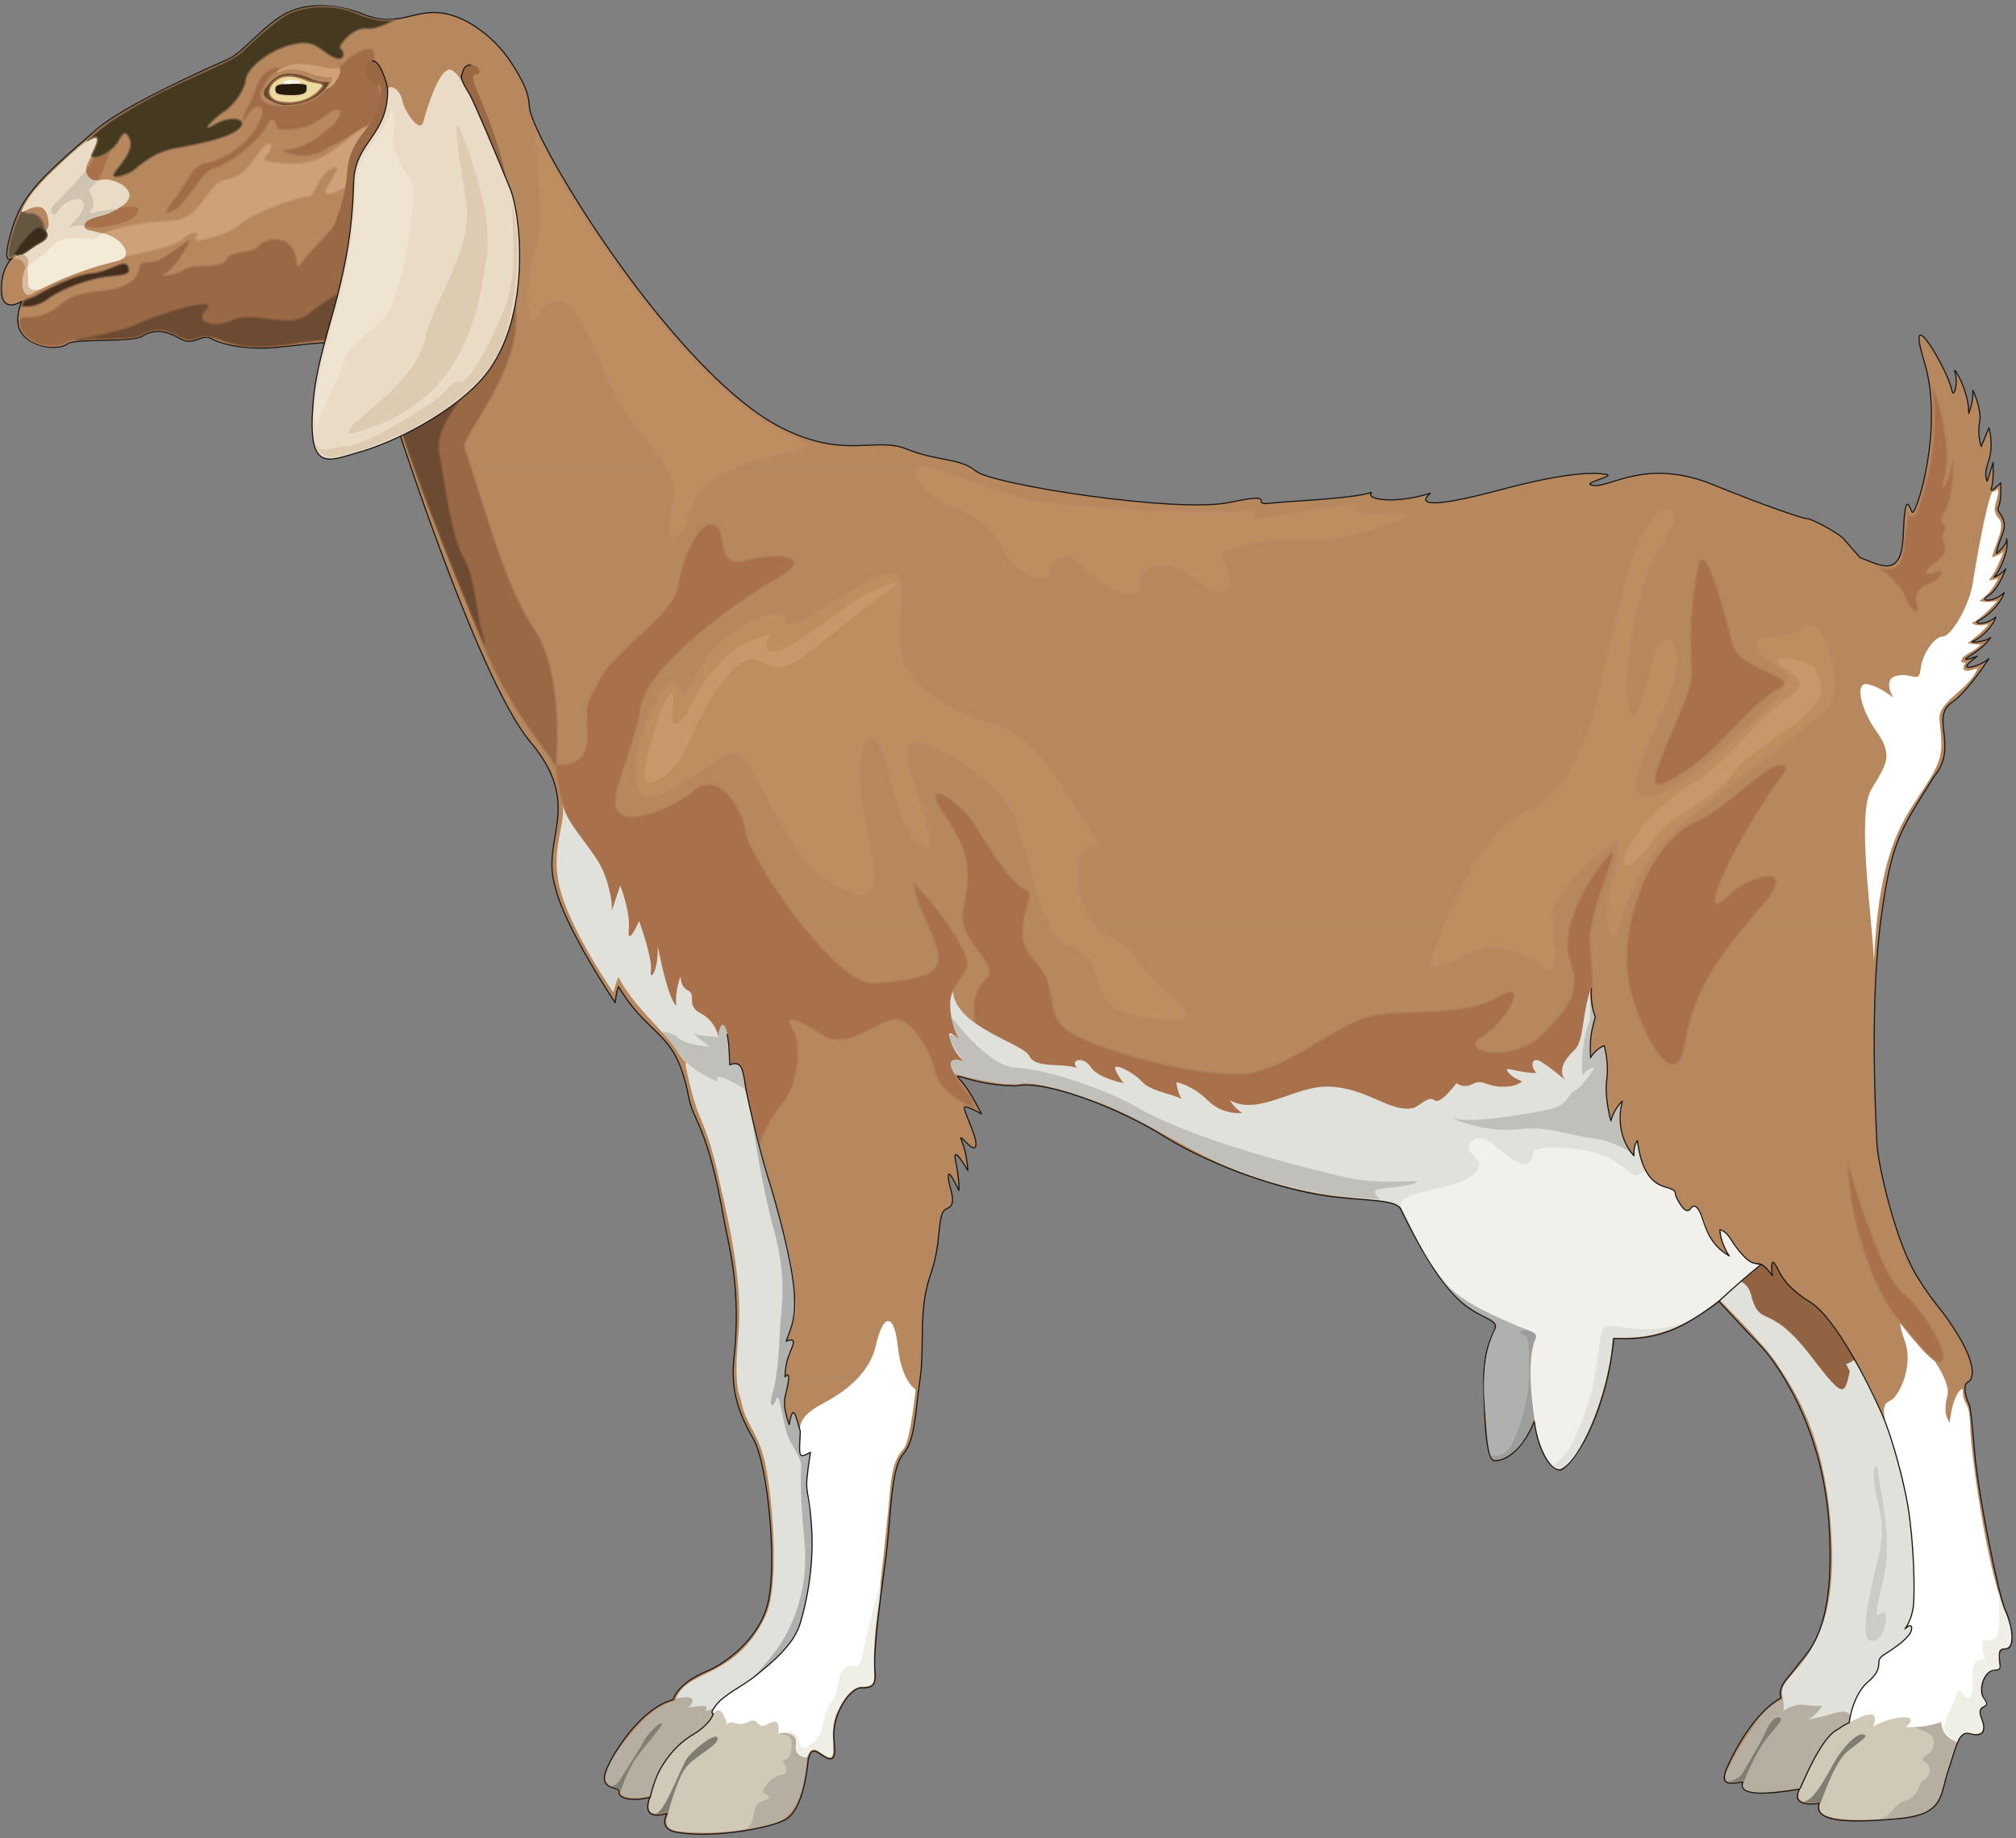 <svg xmlns="http://www.w3.org/2000/svg" version="1.2" width="656.542" height="598.564" viewBox="0 0 17371 15837" preserveAspectRatio="xMidYMid" fill-rule="evenodd" stroke-width="28.222" stroke-linejoin="round" xml:space="preserve"><rect x="0" y="0" width="17371" height="15837" fill="#808080" stroke="none"/><defs class="ClipPathGroup"><clipPath id="a" clipPathUnits="userSpaceOnUse"><path d="M0 0h17371v15837H0z"/></clipPath></defs><g class="SlideGroup"><g class="Slide" clip-path="url(#a)"><g class="Page"><g class="com.sun.star.drawing.ClosedBezierShape"><path class="BoundingBox" fill="none" d="M5207 11864h2726v3939H5207z"/><path fill="#B7885D" d="M7931 11864c0 7-2 15-2 20-43 287-38 521-148 645-109 124-101 569-152 935-51 365-104 786-89 930 15 148-43 148-124 148-79 0-258 218-227 459 30 242-82 132-140 97-59-38-79 20-86 79-8 58-39 424-206 505-168 81-650 155-931 102-160-28-79-160-79-160-132 35-200 7-149-140-145 38-290 15-262-66-109-28-167-51-102-196 66-147 292-505 564-579 43-117 176-198 301-249 124-50 439-256 518-585 81-330 0-1194-124-1412-99-175-165-333-173-533h1611Z"/></g><g class="com.sun.star.drawing.ClosedBezierShape"><path class="BoundingBox" fill="none" d="M12782 11863h1071v804h-1071z"/><path fill="#B7885D" d="M13852 11864c-96 425-280 735-402 801-102 7-208-209-229-423-94 227-229 341-339 341-73 23-91-307-99-631-1-30-1-61 0-88h1069Z"/></g><g class="com.sun.star.drawing.ClosedBezierShape"><path class="BoundingBox" fill="none" d="M14856 11864h2482v3826h-2482z"/><path fill="#B7885D" d="M16988 11864c-7 22-20 38-33 43-51 23-7 160 8 183 13 22 20 58 51 416 28 359 205 1238 264 1363 58 124 94 335 5 335-125 0 8 190-86 183-97-8-160 175-97 256 66 82-79 31-28 156s8 168-96 137c-102-28-117 112-188 315-74 206-23 381-425 417-404 38-747 38-689-132-140 23-234-13-168-122-205 35-543 79-490-61-104 15-205 38-139-117 66-152 241-483 467-608-28-109 58-160 140-277 81-117 330-272 276-1186-33-590-228-1032-393-1301h1621Z"/></g><g class="com.sun.star.drawing.ClosedBezierShape"><path class="BoundingBox" fill="none" d="M4900 7945h12097v3921H4900z"/><path fill="#B7885D" d="M6319 11865c-2-49 0-104 5-163 66-599-48-988-81-1168-152-872-264-845-312-1099-112-571-323-477-602-937-21 51-28 140-28 140s-244-366-401-693h11304c-73 601-58 1351-30 1907 8 176 158 842 343 1141 168 272 218 277 366 526 106 181 124 292 106 346h-1620c-89-148-168-242-206-280-101-101-350-373-350-373s-127 96-262 175c-338 201-644 130-646 148-13 116-31 228-54 330h-1066c12-485 241-404-36-541-157-79-345-221-681-910-40-78-297-71-564-101-393-43-1023-242-1490-535-356-223-1011-482-1260-424-402-7-567-145-478-51 87 94 181 292 181 292s-105-60-140-60c-38 0 114 266 91 337-20 75-165-150-119-40s51 252 51 252-140-250-104-76c35 173 27 249 27 249s-96-213-91-117c5 97 86 236-10 272-97 35-36 261-142 566-108 300-51 607-89 887H6319Z"/></g><g class="com.sun.star.drawing.ClosedBezierShape"><path class="BoundingBox" fill="none" d="M12 49h8357v3980H12z"/><path fill="#B7885D" d="M3541 4027c-150-434-259-782-287-882-89-292-544-175-922-147-110 8-366 0-514-81-86-46-147 74-269 0-129-74-228-79-322-20-97 58-590 17-645 66-82 68-387 28-425-163-17-102 31-203 31-203s-165 109-175-81c-12-206 94-293 94-293s-79 72-36-124c86-397 244-537 767-989 244-208 942-518 1128-600 124-53 320-309 510-401 219-106 491-53 653 13 358 147 475-121 841 38 134 58 316 190 445 394 176 271 132 330 155 409 117 411 1273 2269 2164 2723 546 277 808 74 1077 183 242 99 422 79 557 158H3541Z"/></g><g class="com.sun.star.drawing.ClosedBezierShape"><path class="BoundingBox" fill="none" d="M16535 2886h623v1143h-623z"/><path fill="#B7885D" d="M16599 4027c48-259 71-613-18-906-174-571 198 60 234 235 20 96 59-59 30-145-30-90 126 160 118 351 43-97 36-199 36-199s81 161 58 280c-20 118 15 204 15 204l66-161s46 148-7 301c-5 15-10 28-13 40h-519Z"/></g><g class="com.sun.star.drawing.ClosedBezierShape"><path class="BoundingBox" fill="none" d="M17160 3985h17v43h-17z"/><path fill="#B7885D" d="m17160 4027 13-42s3 16 3 42h-16Z"/></g><g class="com.sun.star.drawing.ClosedBezierShape"><path class="BoundingBox" fill="none" d="M3541 4026h13756v3922H3541z"/><path fill="#B7885D" d="M17177 4026c0 53-2 139-18 177-20 59 82-43 82-43s7 155-21 206c-30 51 94 86 36 234-58 144-51 167-51 167s87-66 87-124c22 109-67 284-110 330 66-23 102-74 102-74s-64 183-152 234c-89 51 50 58 139-28-46 124-162 211-221 241-58 28 66 43 148-30-23 81-133 183-191 206-58 20 102 12 147-31-58 89-155 140-205 175-51 38 89-12 89-12s-155 109-61 94c96-16 162-74 162-74s-190 292-315 374c-200 132 61 381-160 646-292 467-358 548-447 1160-5 31-8 61-13 92H4899c-53-107-94-214-114-300-132-424 252-698-216-1255-307-363-741-1527-1028-2365h4827c15 10 27 20 43 33 139 116 1747 365 2187 269 439-94 160 30 343 7 182-20 695-35 878-94-66 66 219 102 506 8-117 102 7 130 607-30 599-160 813-148 907-133 95 16-249 82-102 97 146 13 461-238 1025-8 421 173 772 292 805 292 51 0 284 133 320 176 38 43 140 160 140 160 190 73 358 178 373-188s43-280 74-206c12 36 81-132 127-383h518c-21 88 5 119 5 119l38-119h15Z"/></g><g fill="none" class="com.sun.star.drawing.ClosedBezierShape"><path class="BoundingBox" d="M7 44h17336v15766H7z"/><path stroke="#1B1918" stroke-width="10" stroke-linecap="round" d="M6733 3685c546 277 808 74 1077 183 270 110 460 74 600 191 139 117 1748 366 2188 269 439-94 160 31 343 8 183-21 696-36 878-94-66 66 219 101 506 7-117 102 8 130 607-30s813-147 907-132-249 81-102 96c145 13 460-238 1024-7 421 172 772 292 805 292 51 0 284 132 320 175 38 43 140 160 140 160 190 74 358 178 373-188s43-279 74-206c28 74 284-716 109-1287-175-572 198 58 234 233 20 97 58-58 30-144-30-89 125 160 117 350 43-96 36-198 36-198s81 160 58 279c-20 117 15 204 15 204l66-161s46 148-7 300c-41 117-8 160-8 160l51-160s7 160-15 219c-21 58 81-44 81-44s7 155-20 206c-31 51 93 87 35 234-58 145-51 168-51 168s87-67 87-125c22 109-66 285-110 330 66-23 102-73 102-73s-63 182-152 233 50 59 139-28c-45 125-162 211-221 242-58 28 66 43 148-31-23 81-132 183-191 206-58 20 102 13 147-31-58 89-154 140-205 176-51 38 89-13 89-13s-155 109-61 94c96-15 162-74 162-74s-190 292-315 374c-200 132 61 381-160 645-292 467-358 548-447 1161-89 615-73 1413-43 2000 8 175 158 840 343 1140 168 272 218 277 366 526 147 249 124 366 73 388-50 23-7 160 8 183 13 23 20 59 51 417 28 358 206 1237 264 1361 58 125 94 336 5 336-124 0 8 190-86 183-97-8-160 175-97 256 66 81-79 31-28 155s8 168-96 137c-102-28-117 112-188 315-74 206-23 381-424 417-404 38-747 38-689-132-140 22-233-13-167-122-206 35-544 78-491-61-104 15-205 38-139-117 66-153 241-483 467-607-28-109 58-160 140-277 81-117 330-272 277-1186-51-915-496-1476-600-1580-101-102-350-373-350-373s-127 96-262 175c-338 200-643 129-645 147-56 587-305 1047-455 1130-101 8-208-208-228-421-94 226-229 340-338 340-74 23-92-307-99-630-16-584 256-485-36-630-157-78-345-221-681-909-40-79-297-71-563-102-394-43-1024-241-1491-533-356-224-1011-483-1260-424-403-8-568-145-479-51 87 94 181 292 181 292s-105-61-140-61c-38 0 114 267 91 338-20 74-165-150-119-41 46 110 51 252 51 252s-140-249-104-76c35 172 27 248 27 248s-96-213-91-116c5 96 86 236-10 271-97 36-36 262-142 567-110 307-49 622-92 907-43 287-38 520-147 645-109 124-102 569-153 934-50 366-104 785-88 930 15 147-44 147-125 147-79 0-256 219-226 460 31 241-81 132-140 97-58-38-78 20-86 78-8 59-38 425-206 506-167 81-650 155-929 102-160-28-79-161-79-161-132 36-201 8-150-139-145 38-290 15-262-66-109-28-167-51-101-196 66-147 292-505 564-579 43-117 175-198 299-249 125-51 440-256 519-584 81-330 0-1194-125-1412-124-219-198-412-168-696 66-600-48-988-81-1169-152-871-264-843-312-1097-112-571-323-477-602-937-21 51-28 139-28 139s-435-647-516-994c-132-424 252-698-216-1254-467-554-1229-2954-1315-3247-89-292-544-175-922-147-110 8-366 0-514-81-86-46-147 74-269 0-129-74-228-79-322-20-97 58-590 17-645 66-82 68-387 28-425-163-17-102 31-203 31-203s-165 109-175-81c-12-206 94-293 94-293s-79 72-36-124c86-396 244-536 767-988 244-208 942-518 1128-600 124-53 320-309 510-401 219-106 491-53 653 13 358 147 475-121 841 38 134 58 315 190 444 394 176 271 132 330 155 409 117 411 1273 2268 2164 2722Z"/></g><g class="com.sun.star.drawing.ClosedBezierShape"><path class="BoundingBox" fill="none" d="M5219 14595h1040v898H5219z"/><path fill="#B6AFA1" d="M5820 14653s-150 20-320 212c-174 188-391 491-217 532 132 30-8 63 135 89 128 22 217-28 217-28s684-601 618-724c-66-119-410-197-433-81Z"/></g><g class="com.sun.star.drawing.ClosedBezierShape"><path class="BoundingBox" fill="none" d="M5824 9154h1243v5589H5824z"/><path fill="#E0E1DB" d="M5907 9172s51 284 125 452c73 170 118 322 168 556 51 234 206 829 163 1312-46 482 15 523 28 599 30 168 140 249 198 498s140 1047 8 1332c-257 548-682 457-773 716 152-43 177 15 106 74 117-16 191-28 145 30 67-7 222-104 222-104s608-79 717-993c109-915 23-1144-66-1230-89-89-89-280-117-234-30 43-30 101-30 101s-60-162-36-248c23-89 51-234 0-168 0-112 36-206 66-279 28-74-58-28-58-28s43-89 74-221c28-132-31-541-149-923-117-379-241-803-264-1016-160-168-527-292-527-226Z"/></g><g class="com.sun.star.drawing.ClosedBezierShape"><path class="BoundingBox" fill="none" d="M4781 4510h3630v5373H4781z"/><path fill="#A8714B" d="M4788 6582s271 58 271-234c0-307-35-218 109-498 148-277 630-541 674-802 43-265 175-513 264-529 203-32 15 397 320 308 308-87 572-16 308 132-262 147-1157 746-1215 1140-58 396-292 762-190 894 104 130 495-51 660-190 190-163 409 145 437 366 30 219 778 1331 1113 1301 338-28 587-58 541-262-43-205-203-424-203-599 132 129 511 599 452 731-58 130-124 160-137 254-15 97 28 287 79 359-79-64-160-64 46 198-112-21-145-13-97 91 51 107 147 188 183 305-132-46-315-163-351-330-38-168-213-468-365-432-155 38-397 257-587 140-188-117-366-214-269-59 94 153 28 508-82 635-168 198-204 374-204 374s-48-178-109-465c-15-69-401-529-544-625-284-191-1074-1521-1104-2203Z"/><path fill="none" stroke="#AF7E5C" stroke-width="13" stroke-linecap="round" d="M4788 6582s271 58 271-234c0-307-35-218 109-498 148-277 630-541 674-802 43-265 175-513 264-529 203-32 15 397 320 308 308-87 572-16 308 132-262 147-1157 746-1215 1140-58 396-292 762-190 894 104 130 495-51 660-190 190-163 409 145 437 366 30 219 778 1331 1113 1301 338-28 587-58 541-262-43-205-203-424-203-599 132 129 511 599 452 731-58 130-124 160-137 254-15 97 28 287 79 359-79-64-160-64 46 198-112-21-145-13-97 91 51 107 147 188 183 305-132-46-315-163-351-330-38-168-213-468-365-432-155 38-397 257-587 140-188-117-366-214-269-59 94 153 28 508-82 635-168 198-204 374-204 374s-48-178-109-465c-15-69-401-529-544-625-284-191-1074-1521-1104-2203Z"/></g><g class="com.sun.star.drawing.ClosedBezierShape"><path class="BoundingBox" fill="none" d="M4796 6927h1640v2466H4796z"/><path fill="#E0E1DB" d="M4818 7629c-73-319 63-545 28-702 43 193 294 408 366 614 74 204 59 309 59 309l73-221s89 221 74 381 89-74 89-74 117 322 102 424c-16 102 66 15 58-211 28 145 94 452 160 518-13-139 38-256 38-256s-8 89 66 124c71 38-23 132 110 198 132 67 153 215 153 215s15-192 58-81c46 109 38 314 38 314s117-81 117 117c0 74 28 94 28 94s-328-198-249-73c-235-117-278-145-359-277-79-132-373-375-498-624-28 59-43 133-43 133s-382-547-468-922Z"/></g><g class="com.sun.star.drawing.ClosedBezierShape"><path class="BoundingBox" fill="none" d="M8055 6829h5849v2983H8055z"/><path fill="#A8714B" d="M8402 8806s-59-221 89-365c145-148-249-308-191-615 59-308 74-456-162-806-233-350 132-132 264 89 132 218 322 511 439 557 117 43-175 350 74 612 249 264 43 470 335 630 293 163 1114 382 1495 339 378-46 774-441 1097-499 320-59 776 15 1068-163 292-175 58 237-145 353-206 117 262 235 526-30 264-264 322-381 234-643-87-264 147-673 322-880 175-205-175 469-147 763 30 293 30 569 0 658-28 87-28 791-440 850-409 58-2223 464-4083-381-160-74-585-28-775-469Z"/><path fill="none" stroke="#AF7E5D" stroke-width="13" stroke-linecap="round" d="M8402 8806s-59-221 89-365c145-148-249-308-191-615 59-308 74-456-162-806-233-350 132-132 264 89 132 218 322 511 439 557 117 43-175 350 74 612 249 264 43 470 335 630 293 163 1114 382 1495 339 378-46 774-441 1097-499 320-59 776 15 1068-163 292-175 58 237-145 353-206 117 262 235 526-30 264-264 322-381 234-643-87-264 147-673 322-880 175-205-175 469-147 763 30 293 30 569 0 658-28 87-28 791-440 850-409 58-2223 464-4083-381-160-74-585-28-775-469Z"/></g><g class="com.sun.star.drawing.ClosedBezierShape"><path class="BoundingBox" fill="none" d="M8179 8499h6054v2058H8179z"/><path fill="#E0E1DB" d="M8224 9248s398 119 586 84c79-13 315 38 646 157 452 166 817 476 1381 659 814 264 1170 117 1256 287 13 23 650 135 676 119 269-132 1178-7 1463-365-71-145-117-219-122-366-38 66-31 140-31 140s-109-125-117-280c-7-152 23-204 23-204s-96 110-104 184c-28-149-58-235-35-359 20-125-23-295-23-295s-102 53-117 112c-23-148 38-358 38-358s-61-125-30-264c-89 241-59 464-148 548-188 175-71 264-71 264s-129-109-213-162c-82-51-102 30-43 96-163 0-280-66-249-15 28 51 124 86 124 86s-43 54-190 46c-122-8-155-66-234-23-81 43-140-7-140-7s-139 190-190 147-132 54-183 67c-203 43-386-171-724-184-286-13-608 258-857 117 58 87 109 110 109 110s-167 23-300-110c-132-132-269-155-269-155s13 112 51 147c-89-50-272-66-350-155-82-86-242-160-229-109 15 51 74 125 74 125s-226-44-285-140c-58-94-183-64-117 8-147-44-358 7-411-102-51-109-635-249-658-556-50 96-15 292 58 416-73-58-115-101-73 23 45 125 119 168 119 168s-197-79-91 99Z"/></g><g class="com.sun.star.drawing.ClosedBezierShape"><path class="BoundingBox" fill="none" d="M12530 8580h1529v1353h-1529z"/><path fill="#C1BFBA" d="M13699 8580s15 203-16 254c-28 53-71 337-43 432 38-67 97-67 97-67s-94 161-171 199c-63 33-43 117-218 160-123 31-666 120-791 82-123-36 211 127 526 89 262-33 458 61 646 78 163 18 328 125 328 125s-150-178-71-445c-59 41-105 163-105 163s-58-226-40-313c20-89 7-232-18-328-61 12-112 104-112 104s-33-140 36-356c-31-43-48-177-48-177Z"/></g><g class="com.sun.star.drawing.ClosedBezierShape"><path class="BoundingBox" fill="none" d="M5695 8829h741v564h-741z"/><path fill="#C1BFBA" d="M5695 8887c147 118 154 301 491 431 0 0-87-130 249 74-44-117-13-263-145-219 0-324-74-455-104-235-64-15-189-8-220-46 74 82 156 126 156 126s-207-13-273-73c-66-58-154-58-154-58Z"/></g><g class="com.sun.star.drawing.ClosedBezierShape"><path class="BoundingBox" fill="none" d="M16031 4211h1232v4069h-1232z"/><path fill="#FFF" d="M17164 4241s31-8 54-30c5 109-74 167 5 256 63 69-43 249-59 335 74-20 97-50 97-50s-51 162-125 248c44 0 82-20 82-20s-54 130-163 196c66 23 155 0 155 0s-140 163-221 191c51 38 125 15 147 8-50 73-183 167-183 167s82 16 117 8c-58 66-155 89-167 132-16 43 35 23 35 23s-86 124 102 51c-71 190-346 284-328 447 28 279 43 325-163 632-178 267-361 540-402 1444-15-378-151-1258-23-1477 133-221 191-292 46-498-146-205-189-439-73-408 116 27 218 116 218 116s-102-162 30-190c133-31 191 74 204-59 15-132 120-279 191-279 74 0 229-270 257-453 30-183 109-653 167-790Z"/></g><g class="com.sun.star.drawing.ClosedBezierShape"><path class="BoundingBox" fill="none" d="M14943 10878h1057v1259h-1057z"/><path fill="#926342" d="M15998 11748s-206-388-361-498c-152-110-265-206-308-293-94-197-59 36-59 36s-79-139-129-109c-54 27-198 210-198 210l864 1041 191-387Z"/></g><g class="com.sun.star.drawing.ClosedBezierShape"><path class="BoundingBox" fill="none" d="M14869 14621h1168v822h-1168z"/><path fill="#B6AFA1" d="M15377 14633s-127 41-242 201c-112 160-288 430-264 494 23 53 117 7 157 20-12 31-33 76 87 92 120 12 359-28 402-39 145-157 211-350 377-445 165-97 140-158 140-158s-382-230-657-165Z"/></g><g class="com.sun.star.drawing.ClosedBezierShape"><path class="BoundingBox" fill="none" d="M14795 11028h1775v3832h-1775z"/><path fill="#E0E1DB" d="M16055 14858s593-419 504-1385c-86-965-587-1802-600-1749-69 294-41 370-351-35-374-490-440-229-521-536-33-126-138-124-138-124l-154 149s411 404 521 579c109 176 447 606 470 1607 20 979-475 1042-429 1245 20 74 10 132 10 132s86-66 175-53c89 15 160 8 160 8s-58 96-129 117c137-13 254-72 320-66 66 7 58 88 58 88s97-50 104 23Z"/></g><g class="com.sun.star.drawing.ClosedBezierShape"><path class="BoundingBox" fill="none" d="M15907 11717h493v1059h-493z"/><path fill="#E0E1DB" d="M15908 11752s116 237 205 428c88 188 154 226 154 367 0 137 132 228 132 228s-127-623-423-1058c-28 22-68 35-68 35Z"/></g><g class="com.sun.star.drawing.ClosedBezierShape"><path class="BoundingBox" fill="none" d="M15495 14731h1373v950h-1373z"/><path fill="#D1C9B7" d="M16076 14775s-262 91-353 231c-92 137-181 346-211 407-27 59-45 140 175 115-10 45-51 124 206 147 200 18 618-18 702-69 66-40 114-91 147-221 33-129 107-359 125-387-56-63-36-270-280-266-244 7-511 43-511 43Z"/></g><g class="com.sun.star.drawing.ClosedBezierShape"><path class="BoundingBox" fill="none" d="M16185 14808h682v867h-682z"/><path fill="#B6AFA1" d="M16185 15673s289-2 412-71c124-66 132-179 150-235 15-53 79-289 117-366 12-26-33-195-163-193-127 2-214 71-214 71s143 48 163 81c21 35 18 115-30 146-48 28-74 58-31 78 44 18 59 110-7 145-67 38-28 136-159 182-129 45-101 127-238 162Z"/></g><g class="com.sun.star.drawing.ClosedBezierShape"><path class="BoundingBox" fill="none" d="M15933 11358h1363v3650h-1363z"/><path fill="#FFF" d="M16141 14875c176-101 425-114 280 3 160 15 308-43 308-43s-16 114 129 172c23-45-41-188 58-165 101 23 101 18 88-15-10-33-54-119-3-140 64-28 56 0 36-116-13-61 7-211 74-219 55-8 58-15 58-51 0-38-23-104 69-127 91-23 68-138-41-532-109-396-213-1112-221-1353-5-243-60-156-65-324-88 36-111 292-111 292s-66-66-21-226c44-160-233-462-315-592-81-131-132-110-50 117 78 226-59 483-125 511-67 30-97 73 43 455 140 381 160 981 160 1207s-86 315-86 315 74-82 66-8c-8 75-175 176-250 227-74 54 23 99-124 229-148 127-165 350-165 350s175-99 208-66 0 99 0 99Z"/></g><g class="com.sun.star.drawing.ClosedBezierShape"><path class="BoundingBox" fill="none" d="M5590 14689h1363v1103H5590z"/><path fill="#D1C9B7" d="M6141 14777c-10 38-91 117-178 170-89 52-274 220-327 421-43 176-119 305 124 242 5 30-86 150 99 170 188 18 497 25 832-86 221-74 246-408 259-555 15-150-69-415-262-423-195-7-506-83-547 61Z"/></g><g class="com.sun.star.drawing.ClosedBezierShape"><path class="BoundingBox" fill="none" d="M6421 14917h538v844h-538z"/><path fill="#B6AFA1" d="M6421 15760s280-33 356-107c77-73 156-186 181-548-25-53-119-227-216-180-94 48 76-32 78 94 3 199-96 115-73 156 20 40 61 101-18 117-81 15-155 109-155 142s122 43 0 81c-120 37-34 174-153 245Z"/></g><g class="com.sun.star.drawing.ClosedBezierShape"><path class="BoundingBox" fill="none" d="M6375 9581h677v4991h-677z"/><path fill="#AFB1AE" d="M6375 14571s198-190 330-378c133-191 265-521 227-903-36-379-36-592-28-643 7-51-31-117-97-233-66-117-86-447-118-359-27 87-73 72-27-73 43-148 51-389 59-534 8-147 66-419-52-851-119-430-198-1016-198-1016s160 614 278 1016c127 435 132 785 23 956 73-21 76-8 33 109-43 119-41 195-41 195s51-50 26 74c-26 124-56 109 10 343 40-142 40-114 56-69 15 43 27 135 101 219s219 1418-134 1863c-200 249-448 284-448 284Z"/></g><g class="com.sun.star.drawing.ClosedBezierShape"><path class="BoundingBox" fill="none" d="M6136 11381h1755v3762H6136z"/><path fill="#FFF" d="M6266 14858s-43-170-102-112c-57 59-37-63 160-183 198-116 435-320 513-453 153-256 192-879 137-1105-50-226 8-498 8-498s-66 51-86 31c-23-23 10-132 0-191-23-110 73-191 184-249 109-59 401-214 467-506 66-291 160-276 190 15 31 292 153 366 153 366s-46 443-102 507c-66 71-101 160-117 342-15 183-89 902-116 1062-89 504 35 644-117 636-102-5-221 168-249 272-59 211 76 447-148 284-34-25-84 11-102 66-140-35-43-132-94-182-53-51-140-23-140-23s36-153-81-87-74-66-175-15c-102 51-145-30-183 23Z"/></g><g class="com.sun.star.drawing.ClosedBezierShape"><path class="BoundingBox" fill="none" d="M14010 6584h1393v2597h-1393z"/><path fill="#A8714B" d="M14576 7094c-409 234-586 880-556 1258 28 381 409 1171 498 646 86-529 351-821 674-1203 320-378-132-249-292-86-324 323 58-498 495-1082-86-177-495 350-819 467Z"/><path fill="none" stroke="#AF7E5C" stroke-width="13" stroke-linecap="round" d="M14576 7094c-409 234-586 880-556 1258 28 381 409 1171 498 646 86-529 351-821 674-1203 320-378-132-249-292-86-324 323 58-498 495-1082-86-177-495 350-819 467Z"/></g><g class="com.sun.star.drawing.ClosedBezierShape"><path class="BoundingBox" fill="none" d="M14254 4814h1125v1955h-1125z"/><path fill="#A8714B" d="M14343 6746c483-237 616-588 995-822 168-101-352-145-410-381-58-234-234-907-292-674-58 236-89 674-58 910 27 234-519 1104-235 967Z"/><path fill="none" stroke="#AF7E5C" stroke-width="13" stroke-linecap="round" d="M14343 6746c483-237 616-588 995-822 168-101-352-145-410-381-58-234-234-907-292-674-58 236-89 674-58 910 27 234-519 1104-235 967Z"/></g><g class="com.sun.star.drawing.ClosedBezierShape"><path class="BoundingBox" fill="none" d="M15916 10013h837v1734h-837z"/><path fill="#A8714B" d="M15923 10020s261 938 468 1113c206 175 381 499 350 585-28 89-203-117-410-381-205-262-408-877-408-1317Z"/><path fill="none" stroke="#AF7E5C" stroke-width="13" stroke-linecap="round" d="M15923 10020s261 938 468 1113c206 175 381 499 350 585-28 89-203-117-410-381-205-262-408-877-408-1317Z"/></g><g class="com.sun.star.drawing.ClosedBezierShape"><path class="BoundingBox" fill="none" d="M16150 3320h689v1955h-689z"/><path fill="#A8714B" d="M16157 4877s198 94 233-86c36-183 51-381 51-381s30 109 82-16c51-125 198-593 125-1067 86 167 160 591 117 751-44 163-16 148 22 38 36-109 44-167 44-167s7 335-74 461c-81 124 43 88-8 175-50 89 97 139-66 256-160 117-51 110 8 82 58-31 58 63-74 109-130 43-109 152-94 203 15 53-59 46-97-71-36-117-203-257-269-287Z"/><path fill="none" stroke="#AF7E5C" stroke-width="13" stroke-linecap="round" d="M16157 4877s198 94 233-86c36-183 51-381 51-381s30 109 82-16c51-125 198-593 125-1067 86 167 160 591 117 751-44 163-16 148 22 38 36-109 44-167 44-167s7 335-74 461c-81 124 43 88-8 175-50 89 97 139-66 256-160 117-51 110 8 82 58-31 58 63-74 109-130 43-109 152-94 203 15 53-59 46-97-71-36-117-203-257-269-287Z"/></g><g class="com.sun.star.drawing.ClosedBezierShape"><path class="BoundingBox" fill="none" d="M5465 4927h4775v3869H5465z"/><path fill="#BE8D60" d="M5867 5963c-102-465-718 1106-173 882 285-115 572-425 689-336 116 87 436 860 673 1025 467 320 556 234 409-412-145-643 30-966 147-613 117 351 175 733 351 791 176 59-176-646-145-852 28-203 819 264 935 616 117 353 259 1041 440 1085 381 86 147 495 526 584 381 89 703 89 381-148-320-233-262-408-557-525-292-117-350-907-58-760-203-294-498-938-907-1055s-791-350-819-673c-30-323 131-774-221-599-350 175-716 510-774 365-59-147-468 59-674 320-48 61-198 419-223 305Z"/><path fill="none" stroke="#BA8A67" stroke-width="13" stroke-linecap="round" d="M5867 5963c-102-465-718 1106-173 882 285-115 572-425 689-336 116 87 436 860 673 1025 467 320 556 234 409-412-145-643 30-966 147-613 117 351 175 733 351 791 176 59-176-646-145-852 28-203 819 264 935 616 117 353 259 1041 440 1085 381 86 147 495 526 584 381 89 703 89 381-148-320-233-262-408-557-525-292-117-350-907-58-760-203-294-498-938-907-1055s-791-350-819-673c-30-323 131-774-221-599-350 175-716 510-774 365-59-147-468 59-674 320-48 61-198 419-223 305Z"/></g><g class="com.sun.star.drawing.ClosedBezierShape"><path class="BoundingBox" fill="none" d="M12330 4376h3486v3982h-3486z"/><path fill="#BE8D60" d="M12382 8119c109-277 381-966 790-1141 410-176 557-762 674-1319 117-554 292-1169 467-1258 176-85 117 147-28 350-147 206-294 939-264 1261 28 320 117 117 206-264 86-382 292-264 203 89-86 351-409 848-320 993 87 148 496-175 686-335 192-163 705-587 588-688-117-102-264-176-249-265 13-86 249 0 409-144 160-149 366 525 206 701-163 175-1289 980-1452 1186-160 204-320 527-350 717-28 191-160 0-74-350 89-352 117-471-28-352-147 118-483 410-467 613 12 206 71 529-89 412-161-117-410-234-659-104-249 132-365 190-249-102Z"/><path fill="none" stroke="#BA8A67" stroke-width="13" stroke-linecap="round" d="M12382 8119c109-277 381-966 790-1141 410-176 557-762 674-1319 117-554 292-1169 467-1258 176-85 117 147-28 350-147 206-294 939-264 1261 28 320 117 117 206-264 86-382 292-264 203 89-86 351-409 848-320 993 87 148 496-175 686-335 192-163 705-587 588-688-117-102-264-176-249-265 13-86 249 0 409-144 160-149 366 525 206 701-163 175-1289 980-1452 1186-160 204-320 527-350 717-28 191-160 0-74-350 89-352 117-471-28-352-147 118-483 410-467 613 12 206 71 529-89 412-161-117-410-234-659-104-249 132-365 190-249-102Z"/></g><g class="com.sun.star.drawing.ClosedBezierShape"><path class="BoundingBox" fill="none" d="M7877 4012h4247v1114H7877z"/><path fill="#BE8D60" d="M7963 4021c297 44 658 265 1055 309 320 35 1448 117 1681 73 236-43-43 117 295 44 336-72 702-102 702-102s-191 102 279 74c468-31-353 249-645 233-293-15-892 31-791 176 102 148 74 425-218 176-295-250-529-102-498 46 28 144-307 43-470-148-160-191-305-74-305 28 0 104-280 59-397-189-117-249-335-338-498-396-160-59-393-351-190-324Z"/><path fill="none" stroke="#BA8A67" stroke-width="13" stroke-linecap="round" d="M7963 4021c297 44 658 265 1055 309 320 35 1448 117 1681 73 236-43-43 117 295 44 336-72 702-102 702-102s-191 102 279 74c468-31-353 249-645 233-293-15-892 31-791 176 102 148 74 425-218 176-295-250-529-102-498 46 28 144-307 43-470-148-160-191-305-74-305 28 0 104-280 59-397-189-117-249-335-338-498-396-160-59-393-351-190-324Z"/></g><g class="com.sun.star.drawing.ClosedBezierShape"><path class="BoundingBox" fill="none" d="M5553 5021h2176v1728H5553z"/><path fill="#C9976C" d="M6267 5647c-303 300-291 437-382 541-190 220-13-322-117-205-101 117-260 747-203 763 58 12 249-59 366-338 117-278 293-601 468-702 175-104 206 175 513-46 252-180 527-425 702-542 175-116 148-131-89-28-233 102-732 542-862 527-132-15-15-160-15-160s-264 74-381 190Z"/></g><g class="com.sun.star.drawing.ClosedBezierShape"><path class="BoundingBox" fill="none" d="M13982 5665h1717v1804h-1717z"/><path fill="#C9976C" d="M14621 6729c-225 112-542 425-616 631-73 203 117 71 249-132 132-206 527-339 689-573 160-233 748-482 748-702 0-221-104-236-191-264-88-29-280-29-116 74 160 101 160 160 0 261-164 106-588 616-763 705Z"/><path fill="none" stroke="#C39265" stroke-width="13" stroke-linecap="round" d="M14621 6729c-225 112-542 425-616 631-73 203 117 71 249-132 132-206 527-339 689-573 160-233 748-482 748-702 0-221-104-236-191-264-88-29-280-29-116 74 160 101 160 160 0 261-164 106-588 616-763 705Z"/></g><g class="com.sun.star.drawing.ClosedBezierShape"><path class="BoundingBox" fill="none" d="M12311 10833h928v1744h-928z"/><path fill="#AFB1AE" d="M12868 11381s38 33 25 56c-94 175-127 400-94 743 38 419 18 470 248 317 111-76 190-327 190-327-15-56-58-257-56-384 5-125 36-311 15-321-22-8-167-58-283-114s-392-173-602-518c210 431 493 500 557 548Z"/></g><g class="com.sun.star.drawing.ClosedBezierShape"><path class="BoundingBox" fill="none" d="M12846 11463h430v1114h-430z"/><path fill="#9B9E9B" d="M13275 11483s-53-20-106-20c-19 0-139-2-22 48 34 15 27 157 29 320 5 257-113 544-156 623-40 79-128 99-173 89 27 71 155 20 249-96 93-117 126-242 126-242-20-157-41-308-33-463 7-152 33-196 46-211 10-18 40-48 40-48Z"/></g><g class="com.sun.star.drawing.ClosedBezierShape"><path class="BoundingBox" fill="none" d="M12070 9807h3102v2850h-3102z"/><path fill="#F2F0EB" d="M12080 10421c145 296 256 512 414 675 137 139 415 256 585 330 109 43 178 56 152 109-81 173-30 585 5 773 36 193 135 366 206 346 163-44 424-648 452-1132 188 5 493 26 916-322 193-160 360-300 360-300s-94-8-160-97c-66-86-221-308-183-160 36 145 79 183 79 183s-152-73-211-271c-58-200-116-177-132-134-15 46-109-50-124-137-15-89-169 0-258-205-117 94-94 28-292-89s-650-130-673-66c-20 66-35 170-198 53-160-117-197-174-278-170-81 7-109 81-58 132s96 81 28 162c-145 176-723 135-630 320Z"/></g><g class="com.sun.star.drawing.ClosedBezierShape"><path class="BoundingBox" fill="none" d="M16074 12633h187v1505h-187z"/><path fill="#CACCC7" d="M16156 12829c22 116 88 285 45 511-45 229-199 763-88 794 110 28 154-171 131-229-21-58-88 89-71-43 12-133 94-293 86-573-8-277-66-491-74-600-5-108-64-58-29 140Z"/></g><g class="com.sun.star.drawing.ClosedBezierShape"><path class="BoundingBox" fill="none" d="M16754 13706h578v1306h-578z"/><path fill="#EFEEE7" d="M17220 13706s27 345-23 403c-51 59-125-22-117 66 7 87 28 125 28 125s-103-23-110 87c-8 112 7 221-28 242-39 22-89-125-112-28-20 94-139 233-94 315 33 58 99 94 99 94s30-102 109-79c82 23 146 2 100-115-41-104 10-109 26-121 20-13 25-13-11-66-49-67 0-237 94-244 72-5 41-18 41-103 0-41-5-79 46-81 58 0 73-64 56-163-21-119-69-167-104-332Z"/></g><g class="com.sun.star.drawing.ClosedBezierShape"><path class="BoundingBox" fill="none" d="M5259 14848h445v585h-445z"/><path fill="#807D73" d="M5348 15431s59-183 139-293c81-112 238-282 213-290-25-9-140 117-160 165-23 51-166 265-192 314-28 45-66 68-88 58 43 36 91 8 88 46Z"/></g><g class="com.sun.star.drawing.ClosedBezierShape"><path class="BoundingBox" fill="none" d="M5649 14963h536v666h-536z"/><path fill="#807D73" d="M5760 15609s64-249 137-362c73-114 301-208 286-272-15-60-224 112-268 181-51 78-193 471-266 468 20 8 73-3 111-15Z"/></g><g class="com.sun.star.drawing.ClosedBezierShape"><path class="BoundingBox" fill="none" d="M6746 13635h844v1508h-844z"/><path fill="#EFEEE7" d="M7588 13635s-101 360-132 500c-28 140-35 234-82 218-43-12-119 5-142 100-21 97-26 176-77 224-50 48-58 206-88 259-28 56-84 104-121 117-35 15-48-3-66-66-18-61-61-84-134-59 83 8 124 31 111 107-10 76 49 104 97 107 26-71 54-87 115-43 71 48 114 73 109-31-2-104-10-203 26-292 38-89 119-246 229-244 110 3 99-63 99-104 0-42-12-245 26-509 35-226 30-284 30-284Z"/></g><g class="com.sun.star.drawing.ClosedBezierShape"><path class="BoundingBox" fill="none" d="M14892 14796h456v559h-456z"/><path fill="#807D73" d="M15029 15347c20-56 97-241 196-372 99-127 142-157 112-175-28-17-79 18-117 107-35 86-176 318-204 369-36 63-124 71-124 71 33 18 111-8 137 0Z"/></g><g class="com.sun.star.drawing.ClosedBezierShape"><path class="BoundingBox" fill="none" d="M15537 14942h538v593h-538z"/><path fill="#807D73" d="M15690 15530s112-342 226-438c115-94 199-137 136-150-61-9-174 122-233 216-58 97-189 372-282 362 33 15 76 15 153 10Z"/></g><g class="com.sun.star.drawing.ClosedBezierShape"><path class="BoundingBox" fill="none" d="M8185 8763h4027v1572H8185z"/><path fill="#C1BFBA" d="M8226 9254s407 109 557 84c150-26 454 71 741 182 374 143 883 517 1447 667 563 150 830 132 899 145 71 15-120-79 51-94 172-16 271-33 289-56 18-21-325 30-625-41-299-68-1303-318-1786-600-262-153-790-333-1039-341-249-7-559-437-559-437s20 134 66 187c-46-25-101-68-76 11 25 78 119 188 119 188s-136-46-114 31c13 51 30 74 30 74Z"/></g><g class="com.sun.star.drawing.ClosedBezierShape"><path class="BoundingBox" fill="none" d="M13376 11351h1211v1299h-1211z"/><path fill="#E0E1DB" d="M14586 11351s-239 193-692 172c-18 288-79 448-186 748-66 191-218 354-233 362-36 17-51 30-99-13 30-5 63-38 116-97 51-61 186-341 244-638 56-273 38-446 109-461 69-15 443 109 741-73Z"/></g><g class="com.sun.star.drawing.ClosedBezierShape"><path class="BoundingBox" fill="none" d="M4542 1118h2417v3520H4542z"/><path fill="#BE8D60" d="M6297 4053c413-188 819-163 586-265-234-102-376-186-718-498-279-254-980-1032-1560-2165 15 175 96 848 7 1039-85 191-88 752 16 569 233-409 439 132 631 587 190 453 627 674 541 1009-89 338 28 412 132 117 101-292 203-320 365-393Z"/><path fill="none" stroke="#BA8A67" stroke-width="13" stroke-linecap="round" d="M6297 4053c413-188 819-163 586-265-234-102-376-186-718-498-279-254-980-1032-1560-2165 15 175 96 848 7 1039-85 191-88 752 16 569 233-409 439 132 631 587 190 453 627 674 541 1009-89 338 28 412 132 117 101-292 203-320 365-393Z"/></g><g class="com.sun.star.drawing.ClosedBezierShape"><path class="BoundingBox" fill="none" d="M66 1799h331v428H66z"/><path fill="#64563F" d="M190 1806c-36 60-110 244-117 367-2 69 25 43 40 33 16-12 276-123 276-206 0-84-59-161-115-161-54 0-87-16-84-33Z"/><path fill="none" stroke="#8C6E54" stroke-width="13" stroke-linecap="round" d="M190 1806c-36 60-110 244-117 367-2 69 25 43 40 33 16-12 276-123 276-206 0-84-59-161-115-161-54 0-87-16-84-33Z"/></g><g class="com.sun.star.drawing.ClosedBezierShape"><path class="BoundingBox" fill="none" d="M130 1184h987v1326H130z"/><path fill="#EADBC6" d="M190 1809c66-134 125-211 432-491 324-291 202-33 143 71-58 102 0 189 105 161 101-30 358 94 190 219-170 124-358 94-330 190 15 51 277 23 343 191 46 110-109 95-249 148-137 51-293 94-410 160s-188 79-183-33c15-283-58-211-94-216-57-8 290-166 282-278-15-302-269-38-229-122Z"/></g><g class="com.sun.star.drawing.ClosedBezierShape"><path class="BoundingBox" fill="none" d="M115 1947h297v259H115z"/><path fill="#3A2D1C" d="M122 2181s176-264 234-222c59 43 74 89-15 133-87 44-176 148-219 89Z"/><path fill="none" stroke="#5B4D38" stroke-width="13" stroke-linecap="round" d="M122 2181s176-264 234-222c59 43 74 89-15 133-87 44-176 148-219 89Z"/></g><g class="com.sun.star.drawing.ClosedBezierShape"><path class="BoundingBox" fill="none" d="M181 2265h937v384H181z"/><path fill="#44301D" d="M312 2546c71-44 323-178 484-192 160-15 276-131 307-58 28 72-31 72-175 87-148 15-398 104-514 192-117 88-226 63-226 63l17-46c59-35 64-20 107-46Z"/><path fill="none" stroke="#815D44" stroke-width="13" stroke-linecap="round" d="M312 2546c71-44 323-178 484-192 160-15 276-131 307-58 28 72-31 72-175 87-148 15-398 104-514 192-117 88-226 63-226 63l17-46c59-35 64-20 107-46Z"/></g><g class="com.sun.star.drawing.ClosedBezierShape"><path class="BoundingBox" fill="none" d="M2272 634h564v276h-564z"/><path fill="#674932" d="M2303 744s21-46 92-87c73-39 181-24 270 16s142 35 165 33c26-5-51 161-259 196-120 21-194-12-209-20-64-31-131-64-59-138Z"/></g><g class="com.sun.star.drawing.ClosedBezierShape"><path class="BoundingBox" fill="none" d="M1426 414h1866v1430H1426z"/><path fill="#A16C48" d="M2390 1111c234 30 336-59 440-132 101-74 145-16 43 89-104 101-264 218-396 218-133 0 147 117 307 15 163-101 483-218 498-381 15-161-74-336-58-453 15-116-254 3-336 175-81 169-211 258-399 268-257 15-265-86-229-141 25-38 41-109 130-152 87-46-123-84-191 157-31 103-102 189-102 250 0 59 59-104 117-104 59 0 71 43-15 191-89 147-307 279-424 292-117 15-191 207-249 280-59 74-159 203-31 132 132-73 249-354 353-366 102-16 394-237 453-366 59-132 89 28 89 28Z"/><path fill="none" stroke="#AD7C5A" stroke-width="13" stroke-linecap="round" d="M2390 1111c234 30 336-59 440-132 101-74 145-16 43 89-104 101-264 218-396 218-133 0 147 117 307 15 163-101 483-218 498-381 15-161-74-336-58-453 15-116-254 3-336 175-81 169-211 258-399 268-257 15-265-86-229-141 25-38 41-109 130-152 87-46-123-84-191 157-31 103-102 189-102 250 0 59 59-104 117-104 59 0 71 43-15 191-89 147-307 279-424 292-117 15-191 207-249 280-59 74-159 203-31 132 132-73 249-354 353-366 102-16 394-237 453-366 59-132 89 28 89 28Z"/></g><g class="com.sun.star.drawing.ClosedBezierShape"><path class="BoundingBox" fill="none" d="M741 999h460v558H741z"/><path fill="#A8714B" d="M838 1555c25-33 45-66 58-107 30-104 90-250 191-338 102-87 161-132 59-102-102 28-278 234-336 351-21 36-38 67-69 105-4 38 25 99 97 91Z"/></g><g class="com.sun.star.drawing.ClosedBezierShape"><path class="BoundingBox" fill="none" d="M729 1779h467v184H729z"/><path fill="#A8714B" d="M1029 1790c99-16 190-21 160 36-43 90-219 118-321 133-54 8-94-2-137-10-12-36 33-64 124-85 91-23 151-61 174-74Z"/></g><g class="com.sun.star.drawing.ClosedBezierShape"><path class="BoundingBox" fill="none" d="M441 1465h591v503H441z"/><path fill="#CFC4B2" d="M732 1949c-43-8-91-10-127 10-74 43 132-117 117-203-15-90-176-15-219 58-46 72-96 8-31-58 102-103 202-204 268-290 7 53 46 96 101 86-35 46-76 84-76 84s59 90 31 163c-59 59 15 28 102 15 28-5 87-15 132-22-48 25-101 55-166 68-53 13-147 41-132 89Z"/></g><g class="com.sun.star.drawing.ClosedBezierShape"><path class="BoundingBox" fill="none" d="M160 1558h4651v5062H160z"/><path fill="#996845" d="M2668 2178c365-398 614-672 586-528-30 147-177 381-177 381s322-89 439-264 528-350 351 0c-176 353-351 747-87 1244 38 74 683-929 668-243-10 480-472 1005-447 1082 178 521 346 1187 597 1563 279 409 191 1199 191 1199-117-221-425-498-701-1245-280-747-618-1632-796-2216-93-317-495-216-744-190-295 28-542 25-648-36-219-122-178 86-414-58-247-92-163 53-572 50-300 0-323 26-366 49-66 35-287 23-358-117-73-140 48-117 48-117s148 15 293-117c147-129 365-86 513-145 144-58 144-116 160-175 15-58 89-15 175-58 89-46 279-206 249-148-28 59-132 234-203 265-74 28 71 28 160-31 86-58 322 0 365-86 44-89 219-46 277-117 59-74 314-125 331 155 3 56 66-51 110-97Z"/><path fill="none" stroke="#A87858" stroke-width="13" stroke-linecap="round" d="M2668 2178c365-398 614-672 586-528-30 147-177 381-177 381s322-89 439-264 528-350 351 0c-176 353-351 747-87 1244 38 74 683-929 668-243-10 480-472 1005-447 1082 178 521 346 1187 597 1563 279 409 191 1199 191 1199-117-221-425-498-701-1245-280-747-618-1632-796-2216-93-317-495-216-744-190-295 28-542 25-648-36-219-122-178 86-414-58-247-92-163 53-572 50-300 0-323 26-366 49-66 35-287 23-358-117-73-140 48-117 48-117s148 15 293-117c147-129 365-86 513-145 144-58 144-116 160-175 15-58 89-15 175-58 89-46 279-206 249-148-28 59-132 234-203 265-74 28 71 28 160-31 86-58 322 0 365-86 44-89 219-46 277-117 59-74 314-125 331 155 3 56 66-51 110-97Z"/></g><g class="com.sun.star.drawing.ClosedBezierShape"><path class="BoundingBox" fill="none" d="M2383 550h552v220h-552z"/><path fill="#CFA178" d="M2407 620c71-31 179-26 245 5 66 28 148 46 191 38 46-5-2 65-27 93-27 30 45 5 86-67 41-69 46-116-8-103-71 19-260-65-393-25-128 40-136 77-94 59Z"/></g><g class="com.sun.star.drawing.ClosedBezierShape"><path class="BoundingBox" fill="none" d="M2310 647h481v247h-481z"/><path fill="#ECDB9F" d="M2374 693c-43 29-101 120-5 172 63 33 295 49 410-118 25-39-84-30-142-59-69-28-184-62-263 5Z"/><path fill="none" stroke="#9F6F4B" stroke-width="13" stroke-linecap="round" d="M2374 693c-43 29-101 120-5 172 63 33 295 49 410-118 25-39-84-30-142-59-69-28-184-62-263 5Z"/></g><g class="com.sun.star.drawing.ClosedBezierShape"><path class="BoundingBox" fill="none" d="M2360 709h296v125h-296z"/><path fill="#251A0B" d="M2367 777c2 28 10 51 166 49 123-3 115-46 115-72 0-28 8-38-125-38-149 0-158 17-156 61Z"/><path fill="none" stroke="#E6CC9A" stroke-width="13" stroke-linecap="round" d="M2367 777c2 28 10 51 166 49 123-3 115-46 115-72 0-28 8-38-125-38-149 0-158 17-156 61Z"/></g><g class="com.sun.star.drawing.ClosedBezierShape"><path class="BoundingBox" fill="none" d="M747 50h2658v1481H747z"/><path fill="#453A20" d="M754 1212c132-129 203-175 414-300 382-227 801-361 907-460 107-99 308-292 427-343 122-53 359-86 573 5 213 91 322 56 322 56s-137 89-246 76c-109-10-249 155-216 173 33 17 46 132-74 68-117-61-143-157-359-99-216 59-376 214-384 297-7 84-99 220-190 278-91 61-216 191-74 107 145-84 295-41 204 41-92 81-356 132-542 165-188 33-303 142-364 190-61 46-231 99-152 3 76-94 150-193 117-270-33-78-56-58-99 21-46 81-201 170-229 122-2-8 140-242-35-130Z"/><path fill="none" stroke="#7D6245" stroke-width="13" stroke-linecap="round" d="M754 1212c132-129 203-175 414-300 382-227 801-361 907-460 107-99 308-292 427-343 122-53 359-86 573 5 213 91 322 56 322 56s-137 89-246 76c-109-10-249 155-216 173 33 17 46 132-74 68-117-61-143-157-359-99-216 59-376 214-384 297-7 84-99 220-190 278-91 61-216 191-74 107 145-84 295-41 204 41-92 81-356 132-542 165-188 33-303 142-364 190-61 46-231 99-152 3 76-94 150-193 117-270-33-78-56-58-99 21-46 81-201 170-229 122-2-8 140-242-35-130Z"/></g><g class="com.sun.star.drawing.ClosedBezierShape"><path class="BoundingBox" fill="none" d="M882 1084h2311v1133H882z"/><path fill="#CFA178" d="M1079 2209c124-28 432-86 498-152s155-66 109-8c-43 58 279-23 382-117 102-97 506-237 579-237 71 0 87-175 196-234 109-58 45 31-21 148-66 116 94 43 191-16 94-58 86-58 79-167-8-111-8-220 58-281 66-57 38-85-86 0-125 89-280 281-564 265-285-15-226-44-191-87 36-46 44-124-28-66-73 58-147 263-316 286-198 25-203 340-482 358-150 10-381 23-594 110 162 63 195 114 190 198Z"/><path fill="none" stroke="#C29473" stroke-width="13" stroke-linecap="round" d="M1079 2209c124-28 432-86 498-152s155-66 109-8c-43 58 279-23 382-117 102-97 506-237 579-237 71 0 87-175 196-234 109-58 45 31-21 148-66 116 94 43 191-16 94-58 86-58 79-167-8-111-8-220 58-281 66-57 38-85-86 0-125 89-280 281-564 265-285-15-226-44-191-87 36-46 44-124-28-66-73 58-147 263-316 286-198 25-203 340-482 358-150 10-381 23-594 110 162 63 195 114 190 198Z"/></g><g class="com.sun.star.drawing.ClosedBezierShape"><path class="BoundingBox" fill="none" d="M219 2009h869v504H219z"/><path fill="#F3EAD7" d="M889 2009s-45 33-76 45c-81 31-247-65-377 76-140 154-188 120-201 194-15 74-57 247 117 166 61-31 145-69 221-102 301-131 474-124 507-181 25-44-28-153-191-198Z"/></g><g class="com.sun.star.drawing.ClosedBezierShape"><path class="BoundingBox" fill="none" d="M2842 523h522v1945h-522z"/><path fill="#996845" d="M3150 627c-18-89 74-159 126-43 50 116 162 320 7 584-153 264-161 476-265 1063-102 584-226-82-153-257s118-338 125-475c8-141 51-250 160-382 110-132 169-401 110-389-59 16-102-66-110-101Z"/></g><g class="com.sun.star.drawing.ClosedBezierShape"><path class="BoundingBox" fill="none" d="M3971 559h417v1204h-417z"/><path fill="#996845" d="M4020 825c-67-97-65-214 8-257 73-42 144 74 73 74-73 0 36 167 161 527 125 359 125 592 125 592s-308-857-367-936Z"/></g><g class="com.sun.star.drawing.ClosedBezierShape"><path class="BoundingBox" fill="none" d="M656 2510h3521v3041H656z"/><path fill="#6D4B32" d="M663 2926s408-74 520-135c109-58 724-262 592-122-102 104 51 168 234 86 183-81 468 82 638-43 168-124 394-337 541-58 145 277 915 584 775 790-140 203-206 327-175 475 28 148 101 709 203 880 104 167 124 541 155 619 28 82 23 125 23 125s-419-973-696-1792c-201-589-148-820-521-828-460-8-651 155-1070-2-224-84-153 76-364-34-162-83-241-27-284-7-97 48-137 30-571 46Z"/><path fill="none" stroke="#83593C" stroke-width="13" stroke-linecap="round" d="M663 2926s408-74 520-135c109-58 724-262 592-122-102 104 51 168 234 86 183-81 468 82 638-43 168-124 394-337 541-58 145 277 915 584 775 790-140 203-206 327-175 475 28 148 101 709 203 880 104 167 124 541 155 619 28 82 23 125 23 125s-419-973-696-1792c-201-589-148-820-521-828-460-8-651 155-1070-2-224-84-153 76-364-34-162-83-241-27-284-7-97 48-137 30-571 46Z"/></g><g class="com.sun.star.drawing.ClosedBezierShape"><path class="BoundingBox" fill="none" d="M2689 600h1790v3357H2689z"/><path fill="#EADBC6" d="M3912 620c101 43 382 754 483 1004 102 249 191 1183-264 1667-255 272-720 518-1051 610-256 73-431 167-383-419 45-583 327-997 350-1904 8-362 293-402 293-798 0-59 102-28 125 81 22 109 155 292 182 190 0 0 148-563 265-431Z"/></g><g class="com.sun.star.drawing.ClosedBezierShape"><path class="BoundingBox" fill="none" d="M3006 1081h1198v2654H3006z"/><path fill="#DDCBB2" d="M3231 3671c-168 63-279 102-198 0s548-389 631-754c81-366 424-769 350-1208s-117-774-36-564c79 214 277 719 211 1097-66 382-144 1122-958 1429Z"/></g><g class="com.sun.star.drawing.ClosedBezierShape"><path class="BoundingBox" fill="none" d="M2715 1740h1746v2199H2715z"/><path fill="#DDCBB2" d="M2715 3796c15 117 83 168 233 127 165-43 589-175 931-434 340-260 442-425 515-760 74-338 94-675 16-989 5 261 58 623-66 930-125 305-300 628-381 620-82-8-82 58-191 141-109 81-600 396-768 409-170 15-254 88-289-44Z"/></g><g class="com.sun.star.drawing.ClosedBezierShape"><path class="BoundingBox" fill="none" d="M2712 959h849v2745h-849z"/><path fill="#EFE4D1" d="M2715 3486c25-287 157-717 234-1011 160-616 76-956 186-1124 111-168 190-257 222-358 28-101 58 43 35 160-20 117 46 287 140 373 94 89-74 1020-199 1187-125 168-315 219-381 425-65 203-220 447-227 564-10-92-17-138-10-216Z"/></g><g fill="none" class="com.sun.star.drawing.OpenBezierShape"><path class="BoundingBox" d="M13697 8512h2802v6900h-2802z"/><path stroke="#1B1918" stroke-width="10" stroke-linecap="round" d="M15512 15406c23-46 173-422 312-500 39-23 56-41 110-64 15-132 78-282 160-350 157-135 48-173 134-232 69-45 244-152 244-231 0-53-58 5-58 5s58-71 73-198c13-127 6-533-48-863-30-181-122-557-226-798-107-242-394-819-615-956-215-132-256-244-279-284-20-41-69-133-48 55-125-177-125-38-248-170-124-132-114-195-203-226-2 84 59 201 81 226-172-94-208-259-231-320-20-63-61-147-101-89-41 59-94-35-122-91-26-56 13-61-94-92-107-30-208-114-244-401-38 46-30 130-30 130s-176-168-100-470c-73 66-99 170-99 170s-58-208-35-358c20-150-23-290-23-290s-69 23-117 104c-6-147 0-213 41-350-36-92-41-211-33-246"/></g><g fill="none" class="com.sun.star.drawing.OpenBezierShape"><path class="BoundingBox" d="M5598 8908h1406v6583H5598z"/><path stroke="#1B1918" stroke-width="10" stroke-linecap="round" d="M5603 15485s33-167 109-281c73-117 165-206 271-267 105-64 161-145 163-175-15 5-20-13 20-66 74-100 227-163 349-262 127-104 323-259 379-445 56-183 127-519 96-874-28-356-68-204-7-602-104 53-99 50-87-181-33-99-58-274-96-58-61-173-38-229-26-279 13-51 46-196-10-133 3-121 33-180 41-203 13-45 79-147-31-104 51-135 79-195 72-386-11-277-155-791-229-1025-71-233-163-617-191-772-25-152-30-239-138-198-5-193-17-241-23-261"/></g><g fill="none" class="com.sun.star.drawing.OpenBezierShape"><path class="BoundingBox" d="M14806 10894h368v324h-368z"/><path stroke="#1B1918" stroke-width="10" stroke-linecap="round" d="M14811 11212s150-145 357-313"/></g><g fill="none" class="com.sun.star.drawing.OpenBezierShape"><path class="BoundingBox" d="M2684 520h1800v3442H2684z"/><path stroke="#1B1918" stroke-width="10" stroke-linecap="round" d="M3208 526c58-19 132 190 132 254 0 396-285 437-293 797-23 908-305 1322-350 1904-48 587 127 493 383 419 331-91 796-338 1051-610 455-482 366-1418 264-1667-101-249-292-706-348-810-52-86-82-135-67-170 15-38 10-76 75-84"/></g><g class="com.sun.star.drawing.ClosedBezierShape"><path class="BoundingBox" fill="none" d="M123 2195h122v157H123z"/><path fill="#CCAE8E" d="M139 2229c41 3 82 36 77 95-2 59 15 8 26-51 12-59-36-99-93-67-52 33-10 23-10 23Z"/></g><g class="com.sun.star.drawing.ClosedBezierShape"><path class="BoundingBox" fill="none" d="M191 2299h135v245H191z"/><path fill="#D8BB9D" d="M213 2323c-20 51-32 136-7 189 26 51 64 28 108-5 45-33-67 33-72-69-2-105-2-180-29-115Z"/></g><g class="com.sun.star.drawing.ClosedBezierShape"><path class="BoundingBox" fill="none" d="M2443 690h146v37h-146z"/><path fill="#F5F1EB" d="M2548 690c-62-2-107 5-105 21 0 17 10 17 105 9 35 0 68-22 0-30Z"/></g><g class="com.sun.star.drawing.ClosedBezierShape"><path class="BoundingBox" fill="none" d="M2464 695h49v19h-49z"/><path fill="#FFF" d="M2484 712c-19 0-29-14-2-16 39-2 41 13 2 16Z"/></g></g></g></g></svg>
